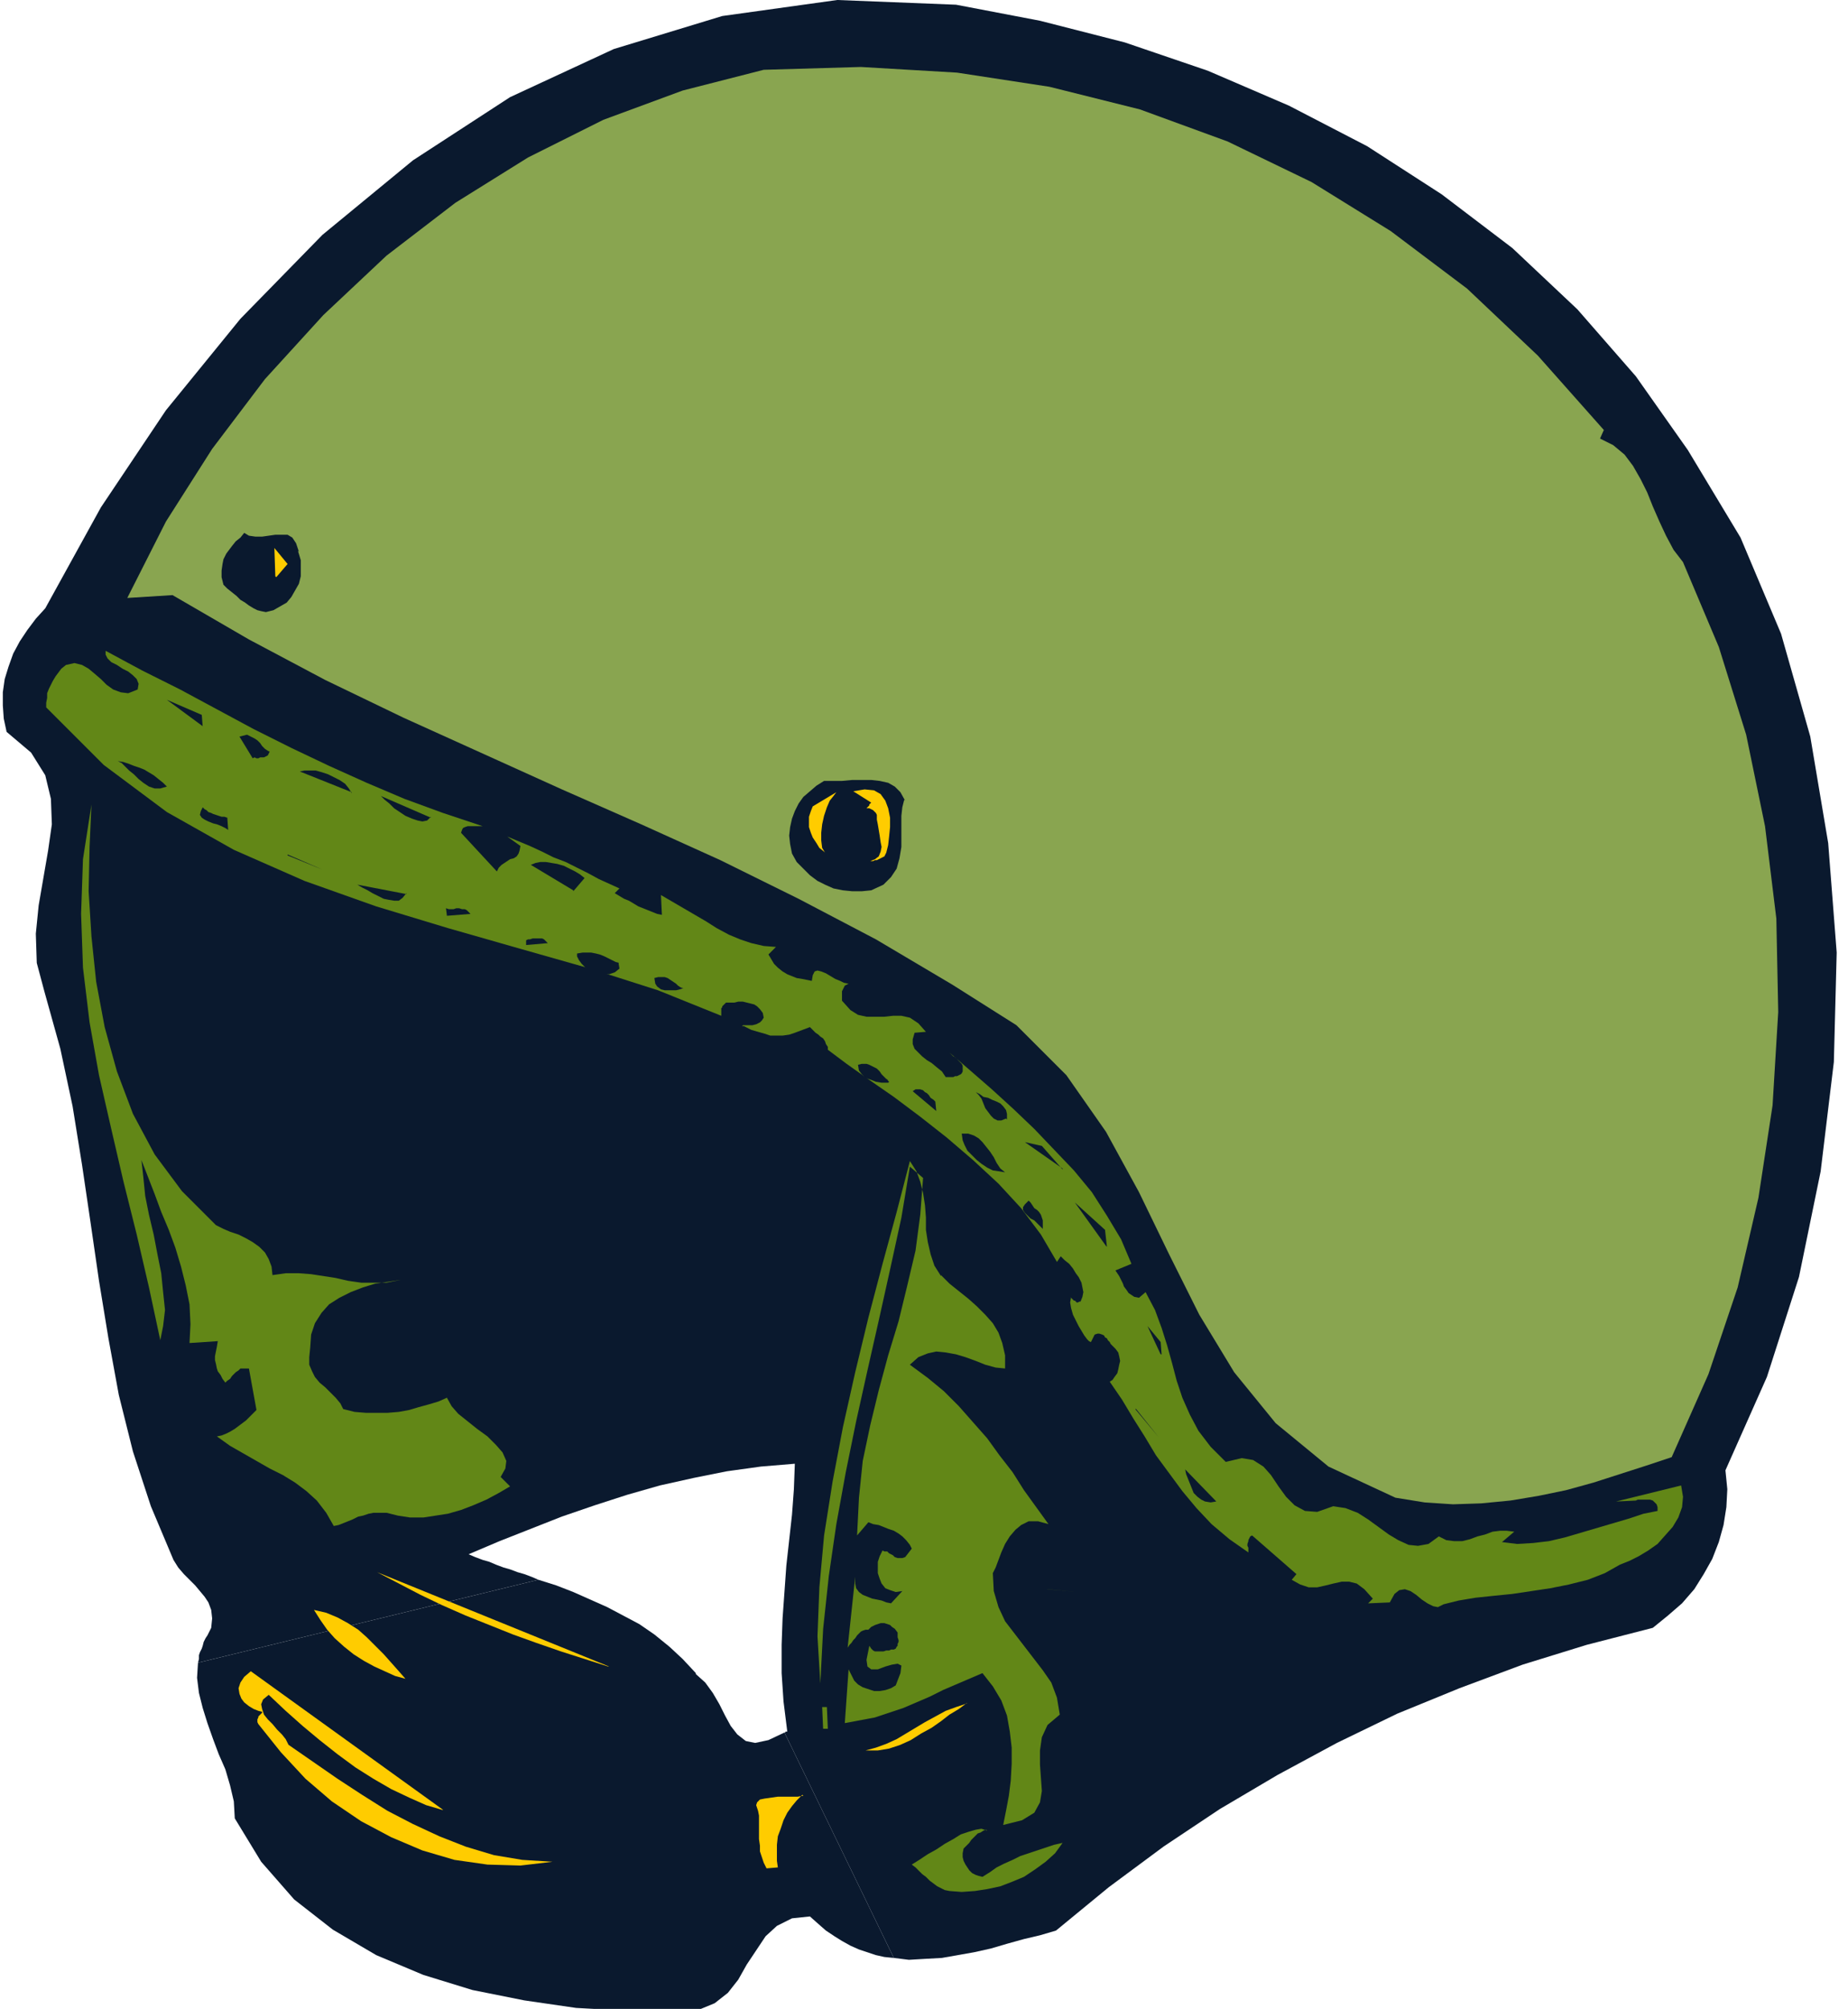 <svg xmlns="http://www.w3.org/2000/svg" fill-rule="evenodd" height="284" preserveAspectRatio="none" stroke-linecap="round" viewBox="0 0 1960 2130" width="261.333"><style>.pen1{stroke:none}.brush2{fill:#0a192e}.brush4{fill:#fc0}.brush5{fill:#628717}</style><path class="pen1 brush2" fill-rule="nonzero" d="m738 1774-14-15-14-13-16-13-16-11-17-9-17-9-18-8-18-8-18-7-19-6-361 88-1 16 2 16 4 16 5 16 6 17 6 16 7 16 5 17 4 17 1 18 28 46 35 40 41 32 46 27 50 21 52 16 55 11 55 8 55 3 53 1 22-2 17-7 14-11 11-14 9-16 10-15 10-15 12-11 16-8 19-2 9 8 8 7 9 6 8 5 9 5 9 4 9 3 9 3 9 2 10 1-116-239-17 8-14 3-10-2-9-7-7-9-6-11-6-12-7-12-8-11-10-9z"/><path class="pen1 brush2" fill-rule="nonzero" d="m1790 477-55-78-62-71-69-65-75-57-79-51-83-43-86-37-88-30-90-23-89-17-126-5-122 17-115 35-110 51-103 67-96 79-87 89-79 97-69 103-59 107-10 11-9 12-8 12-7 13-5 14-4 13-2 14v14l1 14 3 14 26 22 15 24 6 25 1 27-4 28-5 29-5 29-3 30 1 31 8 30 17 61 13 61 10 62 9 61 9 62 10 61 11 60 15 60 19 58 24 57 5 8 6 7 6 6 6 6 5 6 5 6 4 6 3 8 1 9-1 10-2 4-2 4-2 3-2 4-1 4-1 3-2 4-1 3v4l-1 4 361-88-7-3-8-3-7-2-8-3-7-2-8-3-7-3-7-2-8-3-7-3 33-14 33-13 33-13 35-12 34-11 35-10 36-8 35-7 36-5 36-3-1 27-2 27-3 27-3 27-2 28-2 28-1 28v30l2 30 4 32h-2v1h-1l116 239 16 2 17-1 18-1 17-3 17-3 18-4 17-5 18-5 17-4 17-5 56-46 58-43 60-40 61-36 63-34 64-31 66-27 67-25 68-21 70-18 16-13 15-13 13-15 10-16 9-16 7-18 5-18 3-19 1-19-2-20 44-99 34-106 23-112 14-116 3-116-9-116-19-113-31-109-43-102-56-93z"/><path class="pen1" fill-rule="nonzero" style="fill:#89a550" d="m1701 456-4 9 14 7 12 10 9 12 8 14 7 14 6 15 7 16 7 15 8 15 10 13 38 90 29 93 20 97 12 98 2 99-6 99-15 98-22 95-31 92-39 88-27 9-28 9-28 9-29 8-29 6-30 5-31 3-30 1-30-2-31-5-71-33-56-46-44-54-37-61-32-64-32-66-35-64-42-60-53-53-68-43-81-48-82-43-83-41-84-38-84-37-84-38-84-38-83-40-81-43-81-47-48 3 41-81 49-77 56-74 62-68 67-63 73-56 77-48 80-40 84-31 86-22 103-3 102 6 98 15 96 24 93 34 89 43 84 52 81 61 75 71 71 80z"/><path class="pen1 brush2" fill-rule="nonzero" d="m316 584 3 10v17l-2 8-4 7-4 7-5 6-7 4-7 4-8 2-5-1-4-1-4-2-5-3-4-3-5-3-4-4-5-4-5-4-4-4-2-8v-7l1-7 1-5 3-6 3-4 3-4 4-5 5-4 4-5 5 3 7 1h7l7-1 7-1h13l5 3 4 6 3 9z"/><path class="pen1 brush4" fill-rule="nonzero" d="m292 611-1-30 14 17-12 14z"/><path class="pen1 brush5" fill-rule="nonzero" d="M511 876h-15l-3 1-2 1-1 2-1 3 38 41 2-4 3-3 3-2 3-2 3-2 4-1 3-2 2-3 1-3 1-5-14-10 12 5 12 5 13 6 12 6 13 5 12 6 12 6 11 6 11 5 11 5-5 5 5 3 5 3 5 2 5 3 5 3 5 2 5 2 5 2 5 2 5 1-1-21 12 7 12 7 12 7 12 7 11 7 13 7 12 5 12 4 13 3 13 1-8 8 3 5 3 5 4 4 5 4 5 3 5 2 5 2 6 1 5 1 5 1 1-6 2-4 3-1 4 1 5 2 5 3 5 3 5 2 4 2 5 1-2 1-2 1-1 2-1 2-1 2v10l9 10 8 5 9 2h19l9-1h9l9 2 9 6 8 9-12 1-2 7v5l2 5 4 4 4 4 5 4 5 3 6 5 5 4 4 6h8l2-1h2l2-1 2-1 1-1 1-2v-6l-1-2-2-2-1-1-2-2-2-2-2-1-2-2-2-2 22 19 23 20 23 21 22 21 21 22 21 22 19 23 16 25 15 25 11 26-17 7 2 3 2 3 2 4 2 4 1 3 3 4 2 3 3 2 3 2 5 1 7-6 10 19 7 19 6 19 5 18 5 19 6 18 8 18 9 17 13 17 16 16 17-4 12 2 11 7 8 9 8 12 8 11 9 9 11 6 13 1 17-6 13 2 13 5 11 7 11 8 11 8 10 6 11 5 10 1 11-2 11-8 8 4 8 1h9l8-2 8-3 8-2 8-3 8-1h7l8 1-13 11 16 2 17-1 17-2 17-4 17-5 17-5 17-5 17-5 15-5 15-3v-4l-1-3-2-2-2-2-3-1h-13l-2 1-21 1 69-17 2 12-1 11-4 11-6 10-8 9-8 9-10 7-10 6-10 5-10 4-16 9-18 7-20 5-20 4-20 3-20 3-20 2-19 2-18 3-16 4-6 3-5-1-6-3-6-4-6-5-6-4-6-2-6 1-5 4-5 9-23 1 5-5-9-10-8-6-8-2h-8l-9 2-8 2-9 2h-9l-9-3-9-5 5-6-47-41-2 1-1 2-1 2v1l-1 3v2l1 2v5l-20-14-19-16-16-17-15-18-14-19-14-19-12-20-12-19-12-20-13-19 3-2 2-3 3-4 1-4 1-5 1-4-1-5-1-4-3-4-3-3-2-2-1-2-2-2-1-2-2-1-1-2-2-1-3-1h-2l-3 1-4 8-2-1-2-2-3-4-3-5-3-5-3-6-3-6-2-7-1-6 1-6v1l1 1 1 1 1 1h1l1 1 1 1h1l2-1h1l2-5 1-5-1-5-1-5-3-6-3-4-3-5-4-5-5-4-4-4-4 6-17-29-21-28-24-26-27-25-28-24-28-22-28-21-26-18-24-17-20-15v-3l-2-3-1-3-2-3-3-2-2-2-3-2-2-2-2-2-2-2-8 3-8 3-6 2-7 1h-13l-6-2-7-2-7-2-8-4h-2l1-1h10l4-1 4-2 2-2 2-3-1-5-3-4-3-3-3-2-4-1-4-1-4-1h-5l-4 1h-9l-1 1-1 1-1 1-1 1v1l-1 1v8l-67-27-72-23-74-21-77-22-76-23-76-27-75-33-71-40-67-50-61-61v-5l1-5v-5l2-5 2-4 2-4 3-5 3-4 3-4 5-4 9-2 8 2 7 4 6 5 7 6 6 6 7 5 8 3 8 1 10-4 1-6-2-5-4-4-5-4-6-3-6-4-6-3-4-4-2-4v-4l39 21 40 20 39 21 39 21 40 20 40 19 40 18 40 17 41 15 42 14z"/><path class="pen1 brush2" fill-rule="nonzero" d="m215 770-38-28 37 16 1 13zm71 27-1 2-1 2-2 1-2 1h-4l-2 1h-2l-2-1-2 1-14-23 4-1 4-1 4 2 4 2 3 2 3 3 2 3 3 3 3 2 2 1zm-109 37-7 2h-6l-6-2-6-4-5-4-5-5-5-4-4-4-4-4-4-2 6 1 6 2 5 2 6 2 5 2 5 3 5 3 5 4 5 4 5 5zm196 6-55-22 5-1h12l7 2 6 2 6 3 6 3 6 4 4 5 3 5z"/><path class="pen1 brush5" fill-rule="nonzero" d="m229 1299 8 4 7 3 9 3 8 4 7 4 7 5 6 6 4 7 3 8 1 9 14-2h14l13 1 13 2 13 2 13 3 14 2h27l15-3-13 2-14 2-13 4-13 5-12 6-11 7-8 9-7 11-4 12-1 14-1 10v8l3 7 3 6 5 6 6 5 6 6 5 5 5 6 3 6 12 3 12 1h23l12-1 11-2 10-3 11-3 10-3 9-4 5 9 7 8 10 8 10 8 11 8 9 9 7 8 4 9-1 8-5 9 10 10-12 7-13 7-14 6-13 5-14 4-13 2-13 2h-14l-13-2-12-3h-14l-5 1-6 2-5 1-6 3-5 2-5 2-5 2-5 1-8-14-10-13-11-10-12-9-13-8-14-7-14-8-14-8-14-8-14-10 5-1 5-2 4-2 5-3 4-3 4-3 4-3 4-4 3-3 4-4-8-44h-9l-2 2-3 2-2 2-2 2-2 3-3 2-2 2-3-4-2-4-3-4-1-3-1-5-1-4v-4l1-5 1-5 1-6-30 2 1-20-1-21-4-20-5-20-6-20-7-19-8-19-7-19-7-18-7-18 2 18 2 20 4 20 5 21 4 21 4 20 2 20 2 19-2 17-3 15-12-56-13-56-14-56-13-56-13-57-10-56-7-58-2-57 2-58 9-58-2 45-1 47 3 48 5 48 9 48 13 47 17 45 23 43 29 39 36 36z"/><path class="pen1 brush2" fill-rule="nonzero" d="m241 866 1 14-3-2-4-2-5-2-4-1-5-2-4-2-3-2-2-3 1-4 2-4 2 2 2 1 2 2 3 1 2 1 3 1 3 1 3 1h3l3 1zm216 0-4 4-5 1-5-1-6-2-7-3-6-4-6-4-5-5-5-4-4-4 53 23zm502-18-2 8-1 9v33l-2 12-3 11-6 9-8 8-13 6-10 1h-10l-10-1-10-2-9-4-8-4-8-6-7-7-7-7-5-9-2-10-1-9 1-9 2-9 3-8 4-8 5-7 7-6 7-6 8-5h19l11-1h20l9 1 9 2 7 4 6 6 5 9z"/><path class="pen1 brush4" fill-rule="nonzero" d="m878 907-4-4-5-4-3-5-4-6-2-5-2-6v-11l2-6 2-5 25-15-3 4-4 5-3 7-3 9-2 9-1 9v8l1 8 3 5 4 4zm62-3-1 2-1 2-2 1-2 1-2 1-2 1h-2l-2 1h-3l5-2 4-3 2-5 1-5-1-5-1-7-1-6-1-6-1-5v-5l-1-2-2-2-1-1-2-1-2-1h-11 8l1-1 1-1 1-1v-1l1-1 1-1-19-12 12-2 10 1 7 4 5 7 3 8 2 10v10l-1 10-1 9-2 8z"/><path class="pen1 brush2" fill-rule="nonzero" d="m305 906 37 16-37-15zm303 38-45-27 5-2 5-1h6l6 1 6 1 7 2 6 3 6 3 5 3 5 4-12 14zm-177 3-4 5-4 3h-5l-6-1-5-1-6-3-6-3-5-3-6-3-5-3 52 10zm68 22-25 2-1-8 3 1h5l3-1h3l3 1h3l2 1 2 2 2 2zm82 31-23 2v-5l2-1h2l3-1h10l2 1 2 2 2 2zm75 21 1 6-5 4-6 2h-7l-6-1-6-3-6-3-4-4-3-4-2-4v-3l6-1h9l5 1 4 1 5 2 4 2 4 2 4 2 4 1zm69 27h-1l-3 1-4 1h-12l-4-1-4-3-2-3-1-6 4-1h7l3 1 3 2 3 2 3 2 2 2 3 2 3 1zm216 97 2 2-1 1h-7l-6-1-5-2-6-2-4-4-3-4-1-6 4-1h5l3 1 4 2 4 2 3 3 2 3 3 3 2 2 2 1zm51 23 1 10-25-21 3-2h5l3 1 2 2 2 1 2 2 2 3 3 2 2 2zm75 18-5 2h-4l-4-2-3-3-3-4-3-4-2-5-2-5-3-4-3-3 4 2 4 3 5 1 4 2 5 2 4 2 3 3 3 4 1 4v6zm-1 57-6-1-7-1-6-3-6-4-5-4-5-5-5-5-3-6-2-5-1-7h7l6 2 5 3 4 4 4 5 4 5 4 6 3 6 4 6 5 4zm61-4-40-28 18 4 22 25z"/><path class="pen1 brush5" fill-rule="nonzero" d="m998 1352 9 9 10 8 10 8 9 8 9 9 8 9 6 10 4 11 3 13v14l-10-1-11-3-10-4-11-4-10-3-11-2-10-1-9 2-10 4-9 8 19 14 17 14 16 16 15 17 15 17 13 18 14 18 12 19 13 18 13 18-11-3h-10l-8 4-6 5-6 7-5 8-4 9-3 8-3 8-3 6 1 19 5 17 7 15 10 13 10 13 10 13 10 13 9 13 6 16 3 18-13 11-6 13-2 14v15l1 14 1 14-2 12-6 11-13 8-20 5 3-15 3-16 2-16 1-18v-17l-2-17-3-17-6-16-9-15-11-14-14 6-14 6-14 6-14 7-14 6-14 6-15 5-15 5-16 3-16 3 4-57 3 6 3 6 4 4 5 3 6 2 6 2h6l6-1 6-2 5-3 5-13 1-8-4-2-6 1-7 2-8 3h-7l-4-3-1-7 3-15 2 3 2 2 2 1h9l3-1h3l2-1h3l2-1 1-2 1-1v-2l1-2v-2l-1-3v-5l-3-4-3-2-2-2-3-1-3-1h-4l-3 1-3 1-4 2-3 3h-3l-3 1-2 1-2 2-2 2-2 3-2 2-2 3-2 2-2 3 8-75v7l1 5 3 4 4 3 5 2 5 2 5 1 5 1 5 2 5 1 12-13-7 1-6-2-5-2-4-5-2-5-2-6v-12l2-6 3-6 2 1h3l2 2 2 1 2 1 2 2 3 1h5l3-1 7-9-2-4-4-5-4-4-4-3-5-3-6-2-5-2-5-2-6-1-5-2-12 14 2-40 4-39 8-38 9-37 10-37 11-36 9-37 9-38 5-38 3-39-14-12-9 54-12 55-12 54-12 53-12 54-11 54-10 55-8 55-6 56-3 58-3-50 2-52 5-55 9-57 11-58 13-58 14-58 15-57 15-55 14-54 7 11 4 11 3 12 2 13 1 13v13l2 13 3 13 4 12 7 11z"/><path class="pen1 brush2" fill-rule="nonzero" d="m1105 1302-2-2-3-3-3-3-4-2-3-3-3-3-2-3v-3l2-3 4-4 2 2 2 3 2 3 3 2 2 2 2 3 1 3 1 3v9zm68 19-33-46 32 29 2 18zm58 115-14-30 14 17 1 13z"/><path class="pen1 brush5" fill-rule="nonzero" d="m192 1494 28 40-28-40z"/><path class="pen1 brush2" fill-rule="nonzero" d="m1204 1494 25 30-24-30zm86 98-6 1-6-1-4-2-4-3-4-4-2-5-2-5-2-5-2-5-1-5 33 34z"/><path class="pen1 brush4" fill-rule="nonzero" d="m645 1767-25-8-25-8-26-9-25-9-25-10-25-10-25-11-23-11-23-12-23-12 246 100zm-215 13-11-3-11-5-11-5-11-6-11-7-10-8-10-9-8-9-7-10-7-11 13 3 12 5 11 6 11 7 9 8 9 9 9 9 8 9 8 9 7 8z"/><path class="pen1 brush5" fill-rule="nonzero" d="m1110 1685 32 3-31-3z"/><path class="pen1 brush4" fill-rule="nonzero" d="m469 1919-17-5-18-8-19-9-19-11-19-12-19-14-19-15-18-15-18-16-18-17-6 5-2 5 1 5 2 6 4 5 5 5 5 6 5 5 4 5 3 6 26 18 26 18 26 17 27 17 27 14 28 13 28 11 30 9 30 5 32 2-34 4-35-1-35-5-34-10-33-14-32-17-31-21-28-24-26-28-24-30-1-2v-3l1-2v-1l1-1 1-1 1-1 1-1v-1l-4-1-5-2-5-3-5-4-3-4-2-5-1-6 2-6 4-6 7-6 204 147z"/><path class="pen1 brush5" fill-rule="nonzero" d="M871 1810h6l1 23h-5l-1-23z"/><path class="pen1 brush4" fill-rule="nonzero" d="m1025 1806-8 6-10 6-9 7-10 7-11 6-11 7-11 5-12 4-12 2h-13l11-3 11-4 11-5 10-6 10-6 10-6 11-6 11-6 11-4 12-4zm-174 97-6 6-5 6-5 7-4 8-3 9-3 8-1 9v17l1 7-12 1-3-6-2-6-2-6v-6l-1-7v-25l-1-5-2-6 1-3 3-3 5-1 7-1 7-1h21l6-1z"/><path class="pen1 brush5" fill-rule="nonzero" d="m1046 1940-3 1-3 2-3 1-2 2-3 3-2 2-2 3-2 2-2 2-2 2-1 5v4l1 4 2 4 2 3 2 3 3 3 4 2 3 1 4 1 8-5 7-5 8-4 9-4 8-4 9-3 9-3 9-3 9-3 9-2-8 11-10 9-11 8-12 8-12 5-13 5-14 3-13 2-14 1-13-1-5-1-4-2-4-2-4-3-4-3-4-4-4-3-4-4-3-3-4-3 8-5 9-6 9-5 9-6 9-5 8-5 9-3 7-2 6-1 6 2z"/><path class="pen1 brush4" fill-rule="nonzero" d="m775 1957-10 45 10-45z"/></svg>

